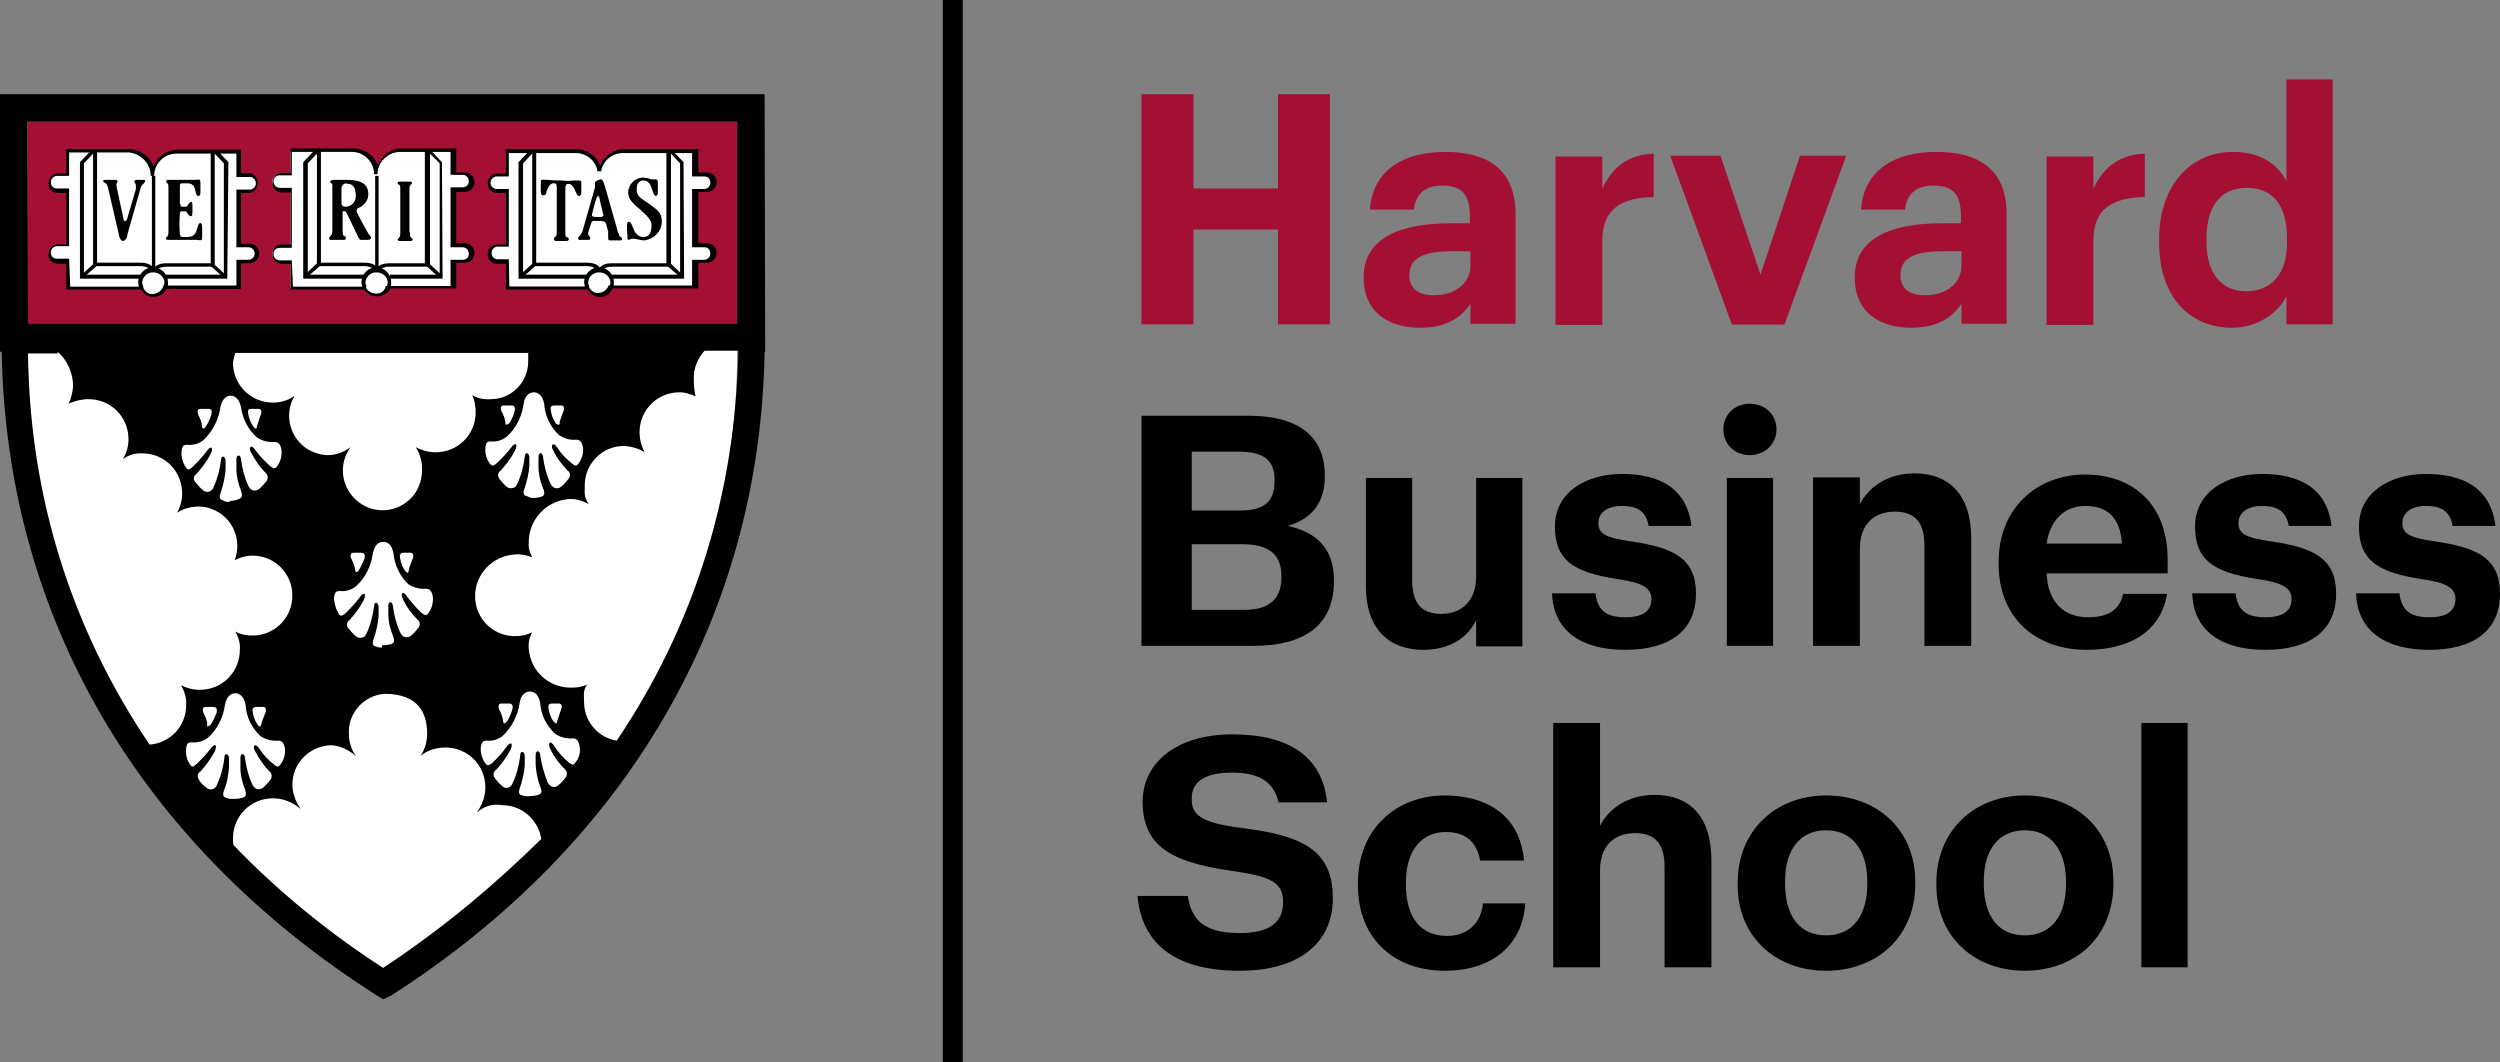 <?xml version="1.0" encoding="utf-8"?>
<!-- Generator: Adobe Illustrator 19.0.0, SVG Export Plug-In . SVG Version: 6.00 Build 0)  -->
<svg version="1.1" id="Layer_1" xmlns="http://www.w3.org/2000/svg" xmlns:xlink="http://www.w3.org/1999/xlink" x="0px" y="0px"
	 viewBox="-644 556 437.8 186" style="enable-background:new -644 556 437.8 186;" xml:space="preserve">
<rect x="-644" y="556" width="437.8" height="186" fill="#808080" stroke="none"/>
<style type="text/css">
	.st0{fill:#A41034;}
	.st1{fill:#FFFFFF;}
</style>
<g>
	<g>
		<path d="M-218.6,669.8c-7.9,0-12.6-3.5-12.8-9.9h7.6c0.3,2.7,1.6,4.2,5.2,4.2c3.2,0,4.6-1.2,4.6-3.2s-1.7-2.9-6-3.5
			c-7.8-1.2-10.9-3.4-10.9-9.2c0-6.1,5.6-9.2,11.7-9.2c6.5,0,11.4,2.4,12.2,9.1h-7.5c-0.4-2.4-1.8-3.5-4.6-3.5c-2.7,0-4.2,1.2-4.2,3
			c0,1.9,1.4,2.6,5.7,3.2c7.4,1.1,11.4,2.9,11.4,9.2C-206.2,666.4-210.8,669.8-218.6,669.8 M-247.3,669.8c-7.9,0-12.6-3.5-12.8-9.9
			h7.6c0.3,2.7,1.6,4.2,5.2,4.2c3.2,0,4.6-1.2,4.6-3.2s-1.7-2.9-6-3.5c-7.8-1.2-10.9-3.4-10.9-9.2c0-6.1,5.6-9.2,11.7-9.2
			c6.5,0,11.4,2.4,12.2,9.1h-7.5c-0.4-2.4-1.8-3.5-4.6-3.5c-2.7,0-4.2,1.2-4.2,3c0,1.9,1.4,2.6,5.7,3.2c7.4,1.1,11.4,2.9,11.4,9.2
			C-234.9,666.4-239.5,669.8-247.3,669.8 M-285.6,651.2h13.2c-0.3-4.5-2.5-6.6-6.4-6.6C-282.5,644.6-285,647.1-285.6,651.2
			 M-278.6,669.8c-8.9,0-15.4-5.6-15.4-15v-0.4c0-9.3,6.6-15.3,15.2-15.3c7.6,0,14.4,4.5,14.4,15v2.3h-21.2c0.2,4.9,2.9,7.7,7.3,7.7
			c3.8,0,5.6-1.6,6.1-4.1h7.7C-265.5,666.2-270.6,669.8-278.6,669.8 M-326.5,669.1v-29.5h8.2v4.7c1.5-2.9,4.7-5.4,9.6-5.4
			c5.8,0,9.9,3.5,9.9,11.4v18.8h-8.2v-17.6c0-4-1.6-5.9-5.2-5.9c-3.5,0-6.1,2.1-6.1,6.5v17H-326.5L-326.5,669.1z M-341.6,639.7h8.1
			v29.4h-8.1V639.7z M-337.6,635.7c-2.6,0-4.6-1.9-4.6-4.5s2-4.5,4.6-4.5c2.7,0,4.7,1.9,4.7,4.5S-335,635.7-337.6,635.7
			 M-359.4,669.8c-7.9,0-12.6-3.5-12.8-9.9h7.6c0.3,2.7,1.6,4.2,5.2,4.2c3.2,0,4.6-1.2,4.6-3.2s-1.7-2.9-6-3.5
			c-7.8-1.2-10.9-3.4-10.9-9.2c0-6.1,5.6-9.2,11.7-9.2c6.5,0,11.4,2.4,12.2,9.1h-7.5c-0.4-2.4-1.8-3.5-4.6-3.5c-2.7,0-4.2,1.2-4.2,3
			c0,1.9,1.4,2.6,5.7,3.2c7.4,1.1,11.4,2.9,11.4,9.2C-347,666.4-351.6,669.8-359.4,669.8 M-394.8,669.8c-5.7,0-10-3.4-10-11.1v-19
			h8.1v17.9c0,4,1.6,5.9,5.1,5.9c3.4,0,6.1-2.1,6.1-6.5v-17.3h8.1v29.5h-8.1v-4.6C-386.9,667.5-389.9,669.8-394.8,669.8
			 M-435.2,662.8h9.1c4.5,0,6.5-2,6.5-5.7v-0.2c0-3.7-2-5.6-7-5.6h-8.7v11.5H-435.2z M-435.2,645.4h8.3c4.4,0,6.1-1.6,6.1-5.2V640
			c0-3.4-1.9-4.9-6.2-4.9h-8.3v10.3H-435.2z M-444.1,669.1v-40.3h18.7c8.8,0,13.4,3.6,13.4,10.5v0.2c0,4.2-2,7.3-6.5,8.6
			c5.2,1.1,8.1,4.1,8.1,9.5v0.2c0,7.4-4.8,11.3-14.1,11.3H-444.1L-444.1,669.1z"/>
		<g>
			<path class="st0" d="M-306.9,607.7c3.6,0,6.4-2,6.4-5.2V600h-3.2c-4.7,0-7.5,1-7.5,4.2C-311.2,606.3-309.9,607.7-306.9,607.7
				 M-309.3,613.4c-5.4,0-9.9-2.6-9.9-8.8c0-6.9,6.3-9.5,15.3-9.5h3.3v-1.2c0-3.5-1.1-5.4-4.8-5.4c-3.2,0-4.7,1.6-5,4.2h-7.7
				c0.5-7,6-10.1,13.2-10.1c7.2,0,12.3,2.9,12.3,10.9v19.2h-7.9v-3.5C-302.1,611.6-304.7,613.4-309.3,613.4 M-340.7,612.8
				l-10.8-29.5h8.7l7,21.1l7-21.1h7.9l-10.7,29.5H-340.7z M-392.9,607.7c3.6,0,6.4-2,6.4-5.2V600h-3.2c-4.7,0-7.5,1-7.5,4.2
				C-397.2,606.3-395.9,607.7-392.9,607.7 M-395.3,613.4c-5.4,0-9.9-2.6-9.9-8.8c0-6.9,6.3-9.5,15.3-9.5h3.3v-1.2
				c0-3.5-1.1-5.4-4.8-5.4c-3.2,0-4.7,1.6-5,4.2h-7.7c0.5-7,6-10.1,13.2-10.1c7.2,0,12.3,2.9,12.3,10.9v19.2h-7.9v-3.5
				C-388.1,611.6-390.7,613.4-395.3,613.4 M-444.1,612.8v-40.3h9.1V589h14.8v-16.5h9.1v40.3h-9.1v-16.6H-435v16.6H-444.1z"/>
			<polygon class="st0" points="-340.7,612.8 -331.5,612.8 -320.7,583.3 -328.6,583.3 -335.6,604.4 -342.7,583.3 -351.4,583.3 			
				"/>
			<path class="st0" d="M-354.4,582.9c-4.5,0.2-7.2,2.3-9,6.1v-5.6h-8.2v29.5h8.2v-14.8c0-5.5,3.3-7.5,9-7.6V582.9z"/>
			<path class="st0" d="M-268.4,582.9c-4.4,0.2-7.2,2.3-9,6.1v-5.6h-8.2v29.5h8.2v-14.8c0-5.5,3.3-7.5,9-7.6V582.9z"/>
			<path class="st0" d="M-250.7,607c-4.1,0-6.9-2.9-6.9-8.7v-0.4c0-5.9,2.5-9,7.1-9c4.5,0,7,3,7,8.9v0.4
				C-243.4,604.2-246.4,607-250.7,607 M-253.1,613.4c4.3,0,8-2.5,9.5-5.5v4.9h8.1v-42.9h-8.1v17.8c-1.6-3-4.6-5.1-9.3-5.1
				c-7.4,0-13,5.7-13,15.4v0.4C-265.9,608.3-260.3,613.4-253.1,613.4"/>
		</g>
		<path d="M-269,682.6h8.1v42.8h-8.1V682.6z M-289.4,719.8c4.6,0,7.2-3.4,7.2-9v-0.4c0-5.6-2.7-9-7.2-9s-7.2,3.3-7.2,8.9v0.4
			C-296.6,716.5-294,719.8-289.4,719.8 M-289.4,726c-8.8,0-15.5-5.9-15.5-15v-0.4c0-9.2,6.7-15.3,15.5-15.3
			c8.8,0,15.5,5.9,15.5,15.1v0.4C-273.9,720.1-280.6,726-289.4,726 M-324.2,719.8c4.6,0,7.2-3.4,7.2-9v-0.4c0-5.6-2.7-9-7.2-9
			s-7.2,3.3-7.2,8.9v0.4C-331.4,716.5-328.8,719.8-324.2,719.8 M-324.2,726c-8.8,0-15.5-5.9-15.5-15v-0.4c0-9.2,6.7-15.3,15.5-15.3
			s15.6,5.9,15.6,15.1v0.4C-308.6,720.1-315.4,726-324.2,726 M-372,725.4v-42.8h8.2v18c1.5-2.9,4.7-5.4,9.6-5.4
			c5.8,0,9.9,3.5,9.9,11.4v18.8h-8.2v-17.6c0-4-1.6-5.9-5.2-5.9c-3.5,0-6.1,2.1-6.1,6.5v17H-372L-372,725.4L-372,725.4z M-391,726
			c-8.6,0-15.2-5.4-15.2-15v-0.4c0-9.5,6.8-15.3,15.2-15.3c6.8,0,13.1,3,13.9,11.4h-7.7c-0.6-3.4-2.7-5-6-5c-4.2,0-7,3.2-7,8.8v0.4
			c0,5.9,2.7,9,7.2,9c3.3,0,5.9-1.9,6.3-5.7h7.4C-377.3,721.2-382.4,726-391,726 M-426.9,726c-11.9,0-17.2-5.2-17.9-13.1h8.8
			c0.6,3.7,2.3,6.5,9.1,6.5c5.4,0,7.6-2,7.6-5.4c0-3.5-2.1-4.5-9-5.5c-10.8-1.5-15.6-4.5-15.6-12.1c0-6.8,5.9-11.8,15.7-11.8
			c9.9,0,15.8,3.9,16.6,11.9h-8.5c-0.8-3.5-3.3-5.2-8.1-5.2c-5,0-7.1,1.7-7.1,4.5c-0.1,2.9,1.6,4.3,8.8,5.2
			c10.4,1.3,15.9,3.8,15.9,12.2C-410.5,720.6-415.9,726-426.9,726"/>
	</g>
	<rect x="-478.9" y="556" width="3.5" height="186"/>
	<g>
		<polygon class="st0" points="-514.9,577.3 -514.9,612.8 -639.1,612.8 -639.1,577.3 		"/>
		<path class="st1" d="M-514.9,617.4c0,48-25.8,85.4-62.1,108.5c-36.3-23.2-62.1-60.4-62.1-108.5H-514.9z"/>
		<path d="M-510.1,572.5H-644v45.1h0.3c0.8,46.3,24,86.1,65.5,112.6l1.3,0.8l1.3-0.6c41.6-26.6,64.7-66.6,65.5-112.8h0.1
			L-510.1,572.5L-510.1,572.5z M-514.9,577.3v35.4h-124.2l-0.1-35.4H-514.9z M-551.5,618.9c0,0.1,0,0.3,0,0.4c0,3.6-2.9,6.6-6.5,6.6
			c-1.2,0.1-2.3-0.1-3.3-0.7c0.4,0.9,0.6,1.9,0.6,3c0,3.9-3.1,7-7,7c-1.2,0-2.4-0.3-3.5-0.9c0.7,1.1,1.1,2.4,1.1,3.7
			c0.1,1.6-0.4,3.2-1.3,4.5c-2.3,3.1-6.6,3.8-9.7,1.5c-3.1-2.3-3.8-6.6-1.5-9.7c-1.2,0.9-2.6,1.4-4,1.4c-1.2,0-2.3-0.4-3.3-0.9
			c-3.3-1.9-4.5-6.2-2.5-9.5c-1.1,0.8-2.4,1.2-3.8,1.2c-3.9,0-7-3.1-7-7c0.1-0.6,0.2-1.1,0.4-1.7h49.1l0,0h2.2
			C-551.5,618-551.5,618.4-551.5,618.9z M-633.9,617.6c1.7,1.5,2.7,3.7,2.7,6.1c-0.1,1-0.3,2-0.8,3c1.1-0.5,2.3-0.8,3.5-0.8
			c3.9,0,7,3.1,7,7c0,1.2-0.3,2.4-1,3.5c1-0.7,2.2-1.1,3.5-1c1.2,0,2.3,0.3,3.4,0.9c3.3,1.9,4.5,6.2,2.6,9.5c1-0.7,2.2-1,3.5-1.1
			c0.9,0,1.7,0.1,2.5,0.4c3.6,1.3,5.5,5.3,4.1,9c1-0.5,2-0.8,3.1-0.8c3.9,0,7,3.1,7,7s-3.1,7-7,7c-1,0-2.1-0.2-3-0.7
			c0.6,1,0.9,2.1,0.8,3.2c0,3.9-3.1,7-7,7c-1.2,0-2.3-0.3-3.3-0.8c0.6,1,1,2.3,0.9,3.5c0,3.7-2.8,6.6-6.4,6.9
			c-13.6-20.1-21-43.3-21.3-68.5h5.2V617.6z M-576.9,725.5c-9.9-6.4-18.6-13.6-26.2-21.5c-0.1-0.4-0.1-0.8-0.1-1.2c0-3.9,3.1-7,7-7
			c1.8,0,3.5,0.7,4.9,1.9c-0.9-1.2-1.4-2.6-1.5-4.1c-0.1-3.9,3-7,6.8-7.1c1.6,0.1,3.1,0.8,4.3,1.9c-0.8-1.2-1.2-2.5-1.2-3.9
			c-0.2-3.6,2.6-6.7,6.2-7c6.1,0,7.5,3.5,7.5,7c0,1.4-0.4,2.8-1.2,3.9c1.2-1,2.8-1.5,4.4-1.5c3.9,0,7,3.1,7,7c0,1.6-0.6,3.1-1.5,4.4
			c1.2-1.1,2.8-1.6,4.4-1.3c3.5,0,6.3,2.5,6.9,5.9C-557.4,711-566.6,718.7-576.9,725.5z M-536,685.7c-3.1-0.5-5.5-3.1-5.7-6.3
			c0-1.4-0.3-2.4,0.5-3.5c-0.7,0.3-1.5,0.5-2.3,0.5c-4.1,0.3-7.6-2.7-7.9-6.8c-0.1-1,0.1-2,0.6-2.9c-0.9,0.5-1.9,0.7-3,0.7
			c-3.9,0-7-3.1-7-7s3.1-7.1,7-7.3c1-0.1,2,0.1,3,0.5c-0.4-0.8-0.7-1.6-0.6-2.5c-0.1-4,3-7.4,7-7.7c1.2-0.1,2.5,0.3,3.5,0.9
			c-0.5-0.7-0.8-1.6-0.7-2.5c0-0.3,0-0.5,0-0.8c0-3.9,3.2-7,7-6.9c1.2,0.1,2.4,0.4,3.5,1.1c-0.6-1.1-0.9-2.3-0.9-3.5
			c0-3.9,3.1-7,7-7c1,0,1.9,0.3,2.8,0.7c-0.2-0.9-0.3-1.9-0.3-2.9l0,0c-0.1-2,0.7-3.8,1.9-5.1h5.9
			C-515.2,642.6-522.5,665.7-536,685.7z"/>
		<path class="st1" d="M-581.2,655.9c0.4-0.6,0.7-1.3,1-2c0.2-0.8,0-1.1-0.6-1.1h-1.3c-0.6,0-0.6,0.6-0.3,1.2
			c0.3,0.6,0.5,1.2,0.6,1.8c0,0.3,0.2,0.7,0.7,0"/>
		<path class="st1" d="M-573.1,655.9c-0.4-0.6-0.7-1.3-0.8-2c-0.2-0.8,0-1.1,0.6-1.1h1.2c0.5,0,0.6,0.6,0.3,1.2
			c-0.2,0.6-0.5,1.2-0.6,1.8C-572.5,656.4-572.6,656.5-573.1,655.9"/>
		<path class="st1" d="M-576.9,669c0.5,0,1-0.1,1.4-0.2c0.3-0.2,0.8-0.2,0.3-1.5c-0.5-1.2-0.8-2.5-0.8-3.8v-1.4c0-0.8,0.7-0.9,0.8,0
			c0.2,1.6,0.6,3.2,1.3,4.7c0.7,1.3,1.7,0.7,1.9,0.5c0.5-0.4,0.9-0.9,1.3-1.4c0.3-0.4,0.3-1.1-0.2-1.4l0,0c-1-1-1.9-2.2-2.5-3.5
			c-0.6-1.1,0-1.7,0.7-0.5c0.8,1,1.6,2,2.6,2.9c0.5,0.3,0.7,0.5,1.1,0c0.6-0.8,0.9-1.8,0.8-2.9c-0.2-1.2-0.7-1.4-1.2-1.4
			c-1.1,0.1-2.2-0.2-3.1-0.8c-1.5-1.4-2.4-3.4-2.6-5.4c-0.3-1.6-1-2-1.8-2s-1.5,0.5-1.8,2c-0.3,2.2-1.3,4.3-3,5.8
			c-0.8,0.6-1.7,0.9-2.7,0.8c-0.5,0-1,0-1.1,1.1c0,1,0.3,2,0.8,2.9c0.3,0.5,0.6,0.3,1.1,0c0.9-0.9,1.8-1.8,2.6-2.9
			c0.8-1.1,1.2-0.6,0.7,0.5c-0.7,1.3-1.5,2.4-2.5,3.5c-0.5,0.3-0.6,1-0.2,1.4l0,0c0.4,0.5,0.8,1,1.3,1.4c0.4,0.4,1.2,0.4,1.6,0
			c0.1-0.1,0.2-0.3,0.3-0.5c0.7-1.5,1.1-3.1,1.3-4.7c0-0.9,0.7-0.8,0.8,0v1.7c-0.1,1.3-0.4,2.6-0.8,3.8c-0.5,1.3,0,1.4,0.3,1.5
			s0.3,0.2,1.1,0.2V669H-576.9z"/>
		<path class="st1" d="M-607.9,630.6c0.4-0.6,0.7-1.3,0.9-2c0.2-0.8,0-1-0.6-1h-1.3c-0.6,0-0.6,0.6-0.3,1.2c0.3,0.6,0.5,1.2,0.6,1.8
			C-608.6,631.1-608.4,631.3-607.9,630.6"/>
		<path class="st1" d="M-599.7,630.6c-0.4-0.6-0.7-1.3-0.8-2c-0.2-0.8,0-1,0.6-1h1.2c0.5,0,0.6,0.6,0.3,1.2
			c-0.2,0.6-0.4,1.2-0.6,1.8C-599,631.1-599.2,631.3-599.7,630.6"/>
		<path class="st1" d="M-603.6,643.7c0.5,0,1-0.1,1.4-0.3c0.4-0.2,0.8-0.2,0.4-1.5c-0.5-1.2-0.8-2.5-0.8-3.8v-1.7
			c0-0.8,0.7-0.9,0.8,0c0.2,1.6,0.6,3.2,1.3,4.7c0.7,1.3,1.7,0.7,1.9,0.5c0.5-0.4,0.9-0.9,1.3-1.4c0.3-0.5,0.2-1.1-0.2-1.4l0,0
			c-1-1-1.8-2.2-2.5-3.5c-0.6-1,0-1.6,0.7-0.5c0.8,1.1,1.7,2,2.7,2.9c0.5,0.3,0.7,0.5,1.1,0c0.6-0.8,0.9-1.8,0.8-2.9
			c-0.2-1.2-0.7-1.4-1.2-1.4c-1.1,0.1-2.2-0.2-3.1-0.8c-1.6-1.4-2.5-3.3-2.8-5.3c-0.3-1.5-1.1-2-1.8-2c-0.7,0-1.5,0.5-1.8,2
			c-0.3,2.2-1.4,4.3-3,5.8c-0.8,0.6-1.8,0.9-2.8,0.8c-0.5,0-0.9,0-1,1.1c-0.1,1,0.2,2.1,0.8,2.9c0.3,0.5,0.6,0.3,1,0
			c0.9-0.9,1.8-1.8,2.6-2.9c0.8-1.1,1.2-0.6,0.7,0.5c-0.7,1.3-1.5,2.4-2.5,3.5c-0.5,0.3-0.6,1-0.2,1.4c0.4,0.5,0.8,1,1.3,1.4
			c0.4,0.4,1.1,0.5,1.6,0c0.1-0.1,0.3-0.3,0.3-0.5c0.7-1.5,1.1-3.1,1.3-4.7c0-0.9,0.7-0.8,0.8,0v1.7c-0.1,1.3-0.4,2.6-0.8,3.8
			c-0.5,1.3,0,1.4,0.3,1.5s0.3,0.3,1.1,0.3L-603.6,643.7z"/>
		<path class="st1" d="M-554.8,630.1c0.4-0.6,0.7-1.3,0.9-2c0.2-0.8,0-1.1-0.6-1.1h-1.3c-0.6,0-0.6,0.6-0.3,1.2
			c0.3,0.5,0.5,1.1,0.6,1.7C-555.5,630.4-555.5,630.6-554.8,630.1"/>
		<path class="st1" d="M-546.7,630.1c-0.4-0.6-0.7-1.3-0.8-2c-0.2-0.8,0-1.1,0.6-1.1h1.2c0.5,0,0.6,0.6,0.3,1.2
			c-0.2,0.5-0.4,1.1-0.6,1.7C-545.9,630.4-546.2,630.6-546.7,630.1"/>
		<path class="st1" d="M-550.6,643.2c0.5,0,1-0.1,1.4-0.2c0.3-0.2,0.8-0.2,0.3-1.5c-0.5-1.2-0.8-2.5-0.8-3.8V636
			c0-0.8,0.7-0.9,0.8,0c0.2,1.6,0.6,3.2,1.3,4.7c0.7,1.3,1.7,0.7,1.9,0.5c0.5-0.4,0.9-0.9,1.3-1.4c0.3-0.4,0.3-1.1-0.2-1.4l0,0
			c-1-1-1.9-2.2-2.5-3.5c-0.6-1,0-1.6,0.7-0.5s1.6,2,2.6,2.8c0.5,0.4,0.7,0.5,1.1,0c0.6-0.8,0.9-1.8,0.8-2.8
			c-0.2-1.2-0.7-1.4-1.2-1.4c-1.1,0.1-2.1-0.2-3-0.8c-1.5-1.4-2.5-3.4-2.6-5.5c-0.3-1.5-1.1-2-1.8-2c-0.7,0-1.6,0.5-1.8,2
			c-0.3,2.2-1.3,4.3-3,5.8c-0.8,0.6-1.7,0.9-2.7,0.8c-0.5,0-0.9,0-1,1.1c-0.1,1,0.2,2,0.8,2.8c0.4,0.5,0.6,0.4,1.1,0
			c1-0.9,1.8-1.8,2.6-2.8c0.8-1.1,1.2-0.6,0.7,0.5c-0.7,1.3-1.5,2.4-2.5,3.5c-0.5,0.3-0.6,0.9-0.3,1.4l0,0c0.4,0.5,0.8,1,1.3,1.4
			c0.4,0.4,1.2,0.4,1.6,0c0.1-0.1,0.2-0.3,0.3-0.5c0.7-1.5,1.1-3.1,1.3-4.7c0-0.9,0.7-0.8,0.8,0v1.6c-0.1,1.3-0.4,2.6-0.8,3.8
			c-0.5,1.3,0,1.4,0.4,1.5C-551.1,643.1-551.3,643.2-550.6,643.2L-550.6,643.2z"/>
		<path class="st1" d="M-607.1,682.9c0.4-0.6,0.7-1.3,1-2c0.2-0.8,0-1.1-0.6-1.1h-1.3c-0.6,0-0.6,0.6-0.3,1.2
			c0.3,0.5,0.5,1.1,0.6,1.7C-607.8,683.1-607.8,683.5-607.1,682.9"/>
		<path class="st1" d="M-598.9,682.9c-0.4-0.6-0.7-1.3-0.8-2c-0.2-0.8,0-1.1,0.6-1.1h1.2c0.5,0,0.6,0.6,0.3,1.2
			c-0.2,0.6-0.5,1.2-0.6,1.7C-598.3,683.2-598.5,683.5-598.9,682.9"/>
		<path class="st1" d="M-602.9,695.9c0.5,0,1-0.1,1.4-0.2c0.4-0.2,0.8-0.2,0.4-1.5c-0.5-1.2-0.8-2.5-0.8-3.8v-1.7
			c0-0.8,0.7-0.9,0.8,0c0.2,1.6,0.6,3.2,1.3,4.7c0.7,1.3,1.7,0.7,1.9,0.5c0.5-0.4,0.9-0.9,1.3-1.4c0.3-0.5,0.2-1.1-0.2-1.4l0,0
			c-1-1-1.8-2.2-2.5-3.5c-0.6-1,0-1.6,0.7-0.5s1.6,2,2.6,2.8c0.5,0.4,0.7,0.5,1.1,0c0.6-0.8,0.9-1.8,0.8-2.8
			c-0.2-1.2-0.7-1.4-1.2-1.4c-1.1,0.1-2.2-0.2-3.1-0.8c-1.5-1.4-2.5-3.4-2.6-5.5c-0.3-1.5-1.1-2-1.8-2c-0.7,0-1.5,0.5-1.8,2
			c-0.3,2.2-1.3,4.3-3,5.8c-0.8,0.6-1.8,0.9-2.8,0.8c-0.5,0-0.9,0-1,1.1c-0.1,1,0.1,2,0.7,2.8c0.3,0.5,0.6,0.4,1,0
			c1-0.9,1.8-1.8,2.6-2.8c0.8-1.1,1.2-0.6,0.7,0.5c-0.7,1.3-1.5,2.4-2.5,3.5c-0.5,0.3-0.6,0.9-0.3,1.4l0,0c0.3,0.6,0.8,1,1.3,1.4
			c0.4,0.4,1.1,0.5,1.6,0c0.1-0.1,0.3-0.3,0.3-0.5c0.7-1.5,1.1-3.1,1.3-4.7c0-0.9,0.7-0.8,0.8,0v1.7c-0.1,1.3-0.3,2.6-0.8,3.8
			c-0.5,1.3,0,1.4,0.3,1.5s0.3,0.2,1,0.2L-602.9,695.9z"/>
		<path class="st1" d="M-555.2,682.3c0.4-0.6,0.7-1.3,0.9-2c0.2-0.8,0-1.1-0.6-1.1h-1.3c-0.6,0-0.6,0.6-0.3,1.2
			c0.3,0.6,0.5,1.2,0.6,1.8C-555.9,682.7-555.7,682.9-555.2,682.3"/>
		<path class="st1" d="M-547.1,682.3c-0.4-0.6-0.7-1.3-0.8-2c-0.2-0.8,0-1.1,0.6-1.1h1.2c0.5,0,0.6,0.6,0.3,1.2
			c-0.2,0.6-0.4,1.2-0.6,1.8C-546.4,682.7-546.6,682.9-547.1,682.3"/>
		<path class="st1" d="M-551.1,695.4c0.5,0,1-0.1,1.4-0.2c0.3-0.2,0.8-0.2,0.3-1.5c-0.5-1.2-0.7-2.5-0.8-3.8v-1.7
			c0-0.8,0.7-0.9,0.8,0c0.2,1.6,0.7,3.3,1.3,4.8c0.7,1.3,1.7,0.7,1.9,0.5c0.5-0.4,0.9-0.9,1.3-1.4c0.3-0.5,0.2-1.1-0.2-1.4l0,0
			c-1-1-1.9-2.2-2.5-3.5c-0.6-1.1,0-1.7,0.7-0.5c0.7,1.1,1.6,2.1,2.6,2.9c0.5,0.3,0.7,0.5,1,0c0.7-0.8,1-1.8,0.8-2.9
			c-0.2-1.2-0.7-1.4-1.2-1.4c-1.1,0.1-2.2-0.2-3.1-0.8c-1.5-1.4-2.5-3.4-2.6-5.4c-0.3-1.6-1.1-2-1.8-2c-0.7,0-1.6,0.5-1.8,2
			c-0.3,2.2-1.4,4.3-3,5.8c-0.8,0.6-1.7,0.9-2.7,0.8c-0.5,0-0.9,0-1.1,1.1c-0.1,1,0.2,2,0.8,2.9c0.4,0.5,0.6,0.3,1.1,0
			c1-0.9,1.8-1.8,2.6-2.9c0.8-1.1,1.2-0.6,0.7,0.5c-0.7,1.3-1.5,2.4-2.5,3.5c-0.5,0.3-0.6,0.9-0.3,1.4l0,0c0.4,0.5,0.8,1,1.3,1.4
			c0.4,0.5,1.2,0.5,1.6,0c0.1-0.1,0.2-0.3,0.3-0.5c0.7-1.5,1.1-3.1,1.3-4.8c0-0.9,0.7-0.8,0.8,0v1.7c-0.1,1.3-0.4,2.6-0.8,3.8
			c-0.5,1.3,0,1.4,0.4,1.5C-552.1,695.4-551.8,695.5-551.1,695.4L-551.1,695.4z"/>
		<path class="st1" d="M-617.1,586.8c0-2.3,1.9-4.3,4.2-4.3l0,0h10.7v4.2h1.8c0.8,0,1.4,0.6,1.4,1.4c0,0.8-0.6,1.4-1.4,1.4l0,0h-1.8
			v9.5h1.8c0.8,0,1.4,0.6,1.4,1.4c0,0.8-0.7,1.4-1.4,1.4h-1.8v4.5h-12.9c-0.4,0.7-1.2,1.2-2,1.3c-0.9,0-1.7-0.5-2-1.3H-632v-4.5
			h-1.8c-0.8,0-1.4-0.5-1.4-1.3v-0.1c0-0.8,0.6-1.4,1.4-1.4l0,0h1.8v-9.6h-1.8c-0.7,0-1.4-0.5-1.4-1.3V588c0-0.8,0.6-1.4,1.4-1.4
			h1.8v-4.1h10.7C-619,582.5-617.1,584.4-617.1,586.8z"/>
		<path d="M-617.1,608c-0.9,0-1.8-0.5-2.2-1.3h-13.1v-4.5h-1.4c-0.9,0-1.7-0.7-1.7-1.6v-0.1c0-1,0.8-1.7,1.7-1.7h1.4v-9h-1.4
			c-0.9,0-1.7-0.7-1.7-1.6v-0.1c0-1,0.8-1.7,1.7-1.7h1.4v-4.3h11c1.9,0.1,3.6,1.2,4.3,3c0.7-1.7,2.4-2.9,4.3-2.9h11v4.1h1.5
			c1,0.2,1.6,1.1,1.4,2.1c-0.1,0.7-0.7,1.3-1.4,1.4h-1.5v8.9h1.5c1,0,1.7,0.8,1.7,1.7s-0.8,1.7-1.7,1.7h-1.5v4.5h-13.1
			C-615.3,607.5-616.2,608-617.1,608z M-631.7,606.2h12.8v0.2c0.3,0.7,1,1.2,1.7,1.1c0.8-0.1,1.5-0.6,1.8-1.3V606h12.8v-4.5h2.1
			c0.6,0,1.1-0.5,1.1-1.1s-0.5-1.1-1.1-1.1h-2.1v-10.1h2.1c0.6,0.1,1.2-0.3,1.3-0.9s-0.3-1.2-0.9-1.3c-0.1,0-0.3,0-0.4,0h-2.1v-4.1
			h-10.5c-2.2,0-3.9,1.8-3.9,3.9h-0.6c0-2.1-1.7-3.9-3.8-4.1h-10.5v4.1h-2.1c-0.6,0-1.1,0.5-1.1,1.1s0.4,1.1,1,1.1h0.1h2.1v10.1
			h-2.1c-0.6,0-1.1,0.5-1.1,1.1s0.4,1.1,1,1.1h0.1h2.1L-631.7,606.2z"/>
		<rect x="-617.4" y="586.8" width="0.6" height="16.3"/>
		<path d="M-612.4,591.7c0,0.5,0,0.5,0.6,0.5c0.6,0,0.5,0,0.7-0.3s0.8-1.1,0.8,0v1.4c0,1.1-0.8,0.3-0.9,0c-0.1-0.3-0.2-0.3-0.7-0.3
			s-0.6,0-0.6,0.5c-0.1,1.2-0.1,2.3,0,3.5c0,0.2,0.2,0.5,0.4,0.5c0,0,0,0,0.1,0h0.8c1.3,0,1.5-0.7,1.8-1.7c0.2-1,0.8-1,0.8,0v1.9
			c0,0.6-0.6,0.3-1,0.3h-5c-0.3,0-0.5-0.2-0.2-0.5c0.2-0.2,0.3-0.2,0.3-1v-7.4c0-0.8,0-0.8-0.3-1.1s0-0.5,0.2-0.5h4.8
			c0.3,0,0.9-0.3,0.9,0.4v1.9c0,0.6-0.6,0.8-0.8,0s-0.2-1.7-1.5-1.7h-0.8c-0.3,0-0.5,0-0.5,0.5c0,1.3,0,2.4,0,3.1L-612.4,591.7
			L-612.4,591.7z"/>
		<polygon points="-629.5,604.7 -629.9,604.3 -627.5,602.1 -627.1,602.6 		"/>
		<path d="M-614.8,606.4l-0.6-0.2c0.1-0.2,0.2-0.5,0.2-0.8c-0.1-1.1-1.1-1.8-2.2-1.7c-0.9,0.1-1.6,0.8-1.7,1.7
			c0,0.3,0.1,0.6,0.2,0.8l-0.6,0.3c-0.2-0.3-0.3-0.7-0.3-1.1c0-1.4,1.2-2.6,2.6-2.6c1.4,0,2.6,1.2,2.6,2.6
			C-614.5,605.8-614.6,606.1-614.8,606.4z"/>
		<path d="M-619.1,604.8H-630v-20.4l2-2.1h1V602h7.5c1.2,0,2,0.3,2.3,0.9l-0.6,0.3c0-0.3-0.8-0.6-1.7-0.6h-8.2v-19.7l0,0l-1.6,1.7
			v19.5h10.1v0.7H-619.1z"/>
		<path d="M-604.2,604.8h-10.9v-0.7h10.3v-19.5l-1.6-1.7l0,0v19.8h-8.3c-0.9,0-1.6,0.2-1.7,0.6l-0.6-0.3c0.3-0.6,1-0.9,2.3-0.9h7.6
			v-19.8h1.1l2,2.1L-604.2,604.8z"/>
		<polygon points="-604.7,604.7 -607.1,602.6 -606.7,602.1 -604.3,604.3 		"/>
		<path d="M-621.7,597.1c0,0.7-0.5,1.1-0.8,1.1s-0.6-0.5-0.7-1.2l-1.9-8.2c-0.2-0.6-0.2-0.6-0.6-0.8c-0.4-0.2-0.2-0.5,0-0.5h1.9
			c0.3,0,0.5,0.2,0.3,0.5c-0.1,0.2-0.2,0.2,0,1.1l1.1,5.1c0,0.8,0.6,0.6,0.7,0l1.5-5.1c0-0.8,0-0.8-0.2-1.1c-0.1-0.1-0.1-0.3,0-0.4
			c0.1,0,0.1-0.1,0.2-0.1h1.4c0.3,0,0.3,0.3,0,0.6c-0.3,0.2-0.5,0.6-0.6,0.9L-621.7,597.1z"/>
		<path class="st1" d="M-578,607.6c0.9,0,1.7-0.5,2-1.3h11.5v-4.5h1.8c0.8,0,1.4-0.6,1.4-1.3v-0.1c0-0.8-0.6-1.4-1.4-1.4h-1.8v-9.6
			h1.8c0.8,0,1.4-0.6,1.4-1.3c0,0,0,0,0-0.1c0-0.8-0.6-1.4-1.4-1.4h-1.8v-4.1h-9.2c-2.3,0-4.3,1.9-4.3,4.2l0,0
			c0-2.3-1.9-4.2-4.2-4.3c0,0,0,0-0.1,0h-10.8v4.1h-1.8c-0.7,0-1.4,0.5-1.4,1.3v0.1c0,0.8,0.7,1.4,1.4,1.4h1.8v9.8h-1.8
			c-0.7,0-1.4,0.5-1.4,1.3v0.1c0,0.8,0.7,1.4,1.4,1.4h1.8v4.5h12.9c0.4,0.7,1.2,1.2,2,1.2L-578,607.6z"/>
		<path d="M-578,607.9c-0.9,0-1.7-0.4-2.2-1.2h-12.9v-4.5h-1.5c-1,0-1.7-0.8-1.7-1.7s0.7-1.7,1.6-1.7h0.1h1.5v-9.1h-1.5
			c-1,0-1.7-0.8-1.7-1.7s0.7-1.7,1.6-1.7h0.1h1.5V582h11c1.9,0,3.6,1.2,4.3,2.9c0.7-1.7,2.3-2.9,4.1-2.9h9.6v4.2h1.5
			c1,0,1.7,0.8,1.7,1.7s-0.7,1.7-1.6,1.7h-0.1h-1.5v9h1.5c1,0,1.7,0.8,1.7,1.7s-0.7,1.7-1.6,1.7h-0.1h-1.5v4.5h-11.5
			C-576.1,607.4-577,607.9-578,607.9z M-592.7,606.2h12.8v0.2c0.3,0.6,1,1,1.7,1c0.8,0.1,1.5-0.4,1.7-1.1v-0.2h11.4v-4.6h2.1
			c0.6,0,1.1-0.4,1.1-1v-0.1c0-0.6-0.5-1.1-1.1-1.1h-2.1v-10.5h2.1c0.6,0,1.1-0.4,1.1-1c0,0,0,0,0-0.1c0-0.6-0.5-1.1-1.1-1.1h-2.1
			v-4h-8.8c-2.2,0-4,1.8-4,3.9h-0.6c0-2.2-1.8-3.9-3.9-3.9h-10.5v4.1h-2.1c-0.6,0-1.1,0.4-1.1,1v0.1c0,0.6,0.5,1.1,1.1,1.1h2.1v10.5
			h-2.1c-0.6,0-1.1,0.4-1.1,1v0.1c0,0.6,0.5,1.1,1.1,1.1h2.1L-592.7,606.2z"/>
		<path d="M-575.7,606.4l-0.6-0.2c0.1-0.2,0.2-0.5,0.2-0.8c-0.1-1.1-1.1-1.8-2.2-1.7c-0.9,0.1-1.6,0.8-1.7,1.7
			c0,0.3,0.1,0.6,0.2,0.8l-0.6,0.3c-0.2-0.4-0.3-0.7-0.3-1.1c0-1.4,1.2-2.6,2.6-2.6c1.4,0,2.6,1.2,2.6,2.6l0,0
			C-575.5,605.8-575.5,606.1-575.7,606.4z"/>
		<path d="M-580,604.8h-10.9v-20.4l2-2.1h1.1V602h7.5c1.3,0,2,0.3,2.3,0.9l-0.6,0.3c0-0.3-0.8-0.6-1.7-0.6h-8.2v-19.7l0,0l-1.6,1.7
			v19.5h10.3L-580,604.8z"/>
		<polygon points="-590.4,604.7 -590.8,604.3 -588.5,602.1 -588,602.6 		"/>
		<rect x="-578.3" y="586.8" width="0.6" height="16.3"/>
		<path d="M-566.5,604.8h-9.2v-0.7h8.7v-19.5l-1.7-1.7l0,0v19.8h-7c-0.9,0-1.5,0.2-1.7,0.6l-0.6-0.3c0.3-0.6,1.1-0.9,2.3-0.9h6.1
			v-19.8h1l2,2.1L-566.5,604.8z"/>
		<polygon points="-567,604.7 -569.3,602.6 -568.9,602.1 -566.5,604.3 		"/>
		<path d="M-585.1,598h-1c-0.3,0-0.3-0.2-0.2-0.5c0.1-0.2,0.5-0.2,0.5-1.1v-7.7c0.1-0.3-0.1-0.6-0.3-0.7c-0.2-0.2,0-0.5,0.5-0.5h2.4
			c2.7,0,3.7,0.9,3.7,2.5c0,1.1-0.7,2-1.7,2.4c-0.2,0-0.3,0.2-0.3,0.4c-0.1,0.1-0.1,0.2,0,0.3c0,0.2,1.8,3.5,2,3.8
			c0.1,0.2,0.3,0.4,0.5,0.6c0,0,0,0.5-0.5,0.5h-1.4c0,0,0,0-0.2-0.2s-2.1-4.5-2.4-4.8h-0.5v3.5c0,0.8,0.2,0.8,0.5,0.9
			c0.1,0.1,0.1,0.4,0,0.5c-0.1,0.1-0.1,0.1-0.2,0.1H-585.1z M-584.2,590.2v1.5c0,0.2,0.2,0.5,0.7,0.5c1,0,1.8-0.8,1.8-1.8
			c0-0.1,0-0.1,0-0.2c0-1.7-0.8-2-1.4-2c-0.4-0.2-0.8,0-1,0.4c-0.1,0.1-0.1,0.3-0.1,0.5V590.2z"/>
		<path d="M-572.2,596.7c0,0.8,0,0.8,0.3,1s0.2,0.5-0.2,0.5h-1.9c-0.3,0-0.5-0.2-0.2-0.5c0.2-0.2,0.3-0.2,0.3-1v-7.4
			c0-0.8,0-0.8-0.3-1s-0.2-0.5,0.2-0.5h1.8c0.3,0,0.5,0.2,0.2,0.5c-0.2,0.2-0.3,0.2-0.3,1v7.4H-572.2z"/>
		<path class="st1" d="M-538.8,585.6c0.5-1.9,2.2-3.2,4.1-3.2h12.6v4.1h1.8c0.7,0,1.4,0.5,1.4,1.3v0.1c0,0.8-0.6,1.4-1.4,1.4h-1.8
			v9.6h1.8c0.7,0,1.4,0.5,1.4,1.3v0.1c0,0.8-0.7,1.4-1.4,1.4h-1.8v4.5h-14.8c-0.4,0.7-1.2,1.2-2,1.3c-0.9,0.1-1.7-0.5-2-1.3h-14.2
			v-4.5h-1.8c-0.8-0.1-1.3-0.9-1.2-1.6c0.1-0.6,0.6-1.1,1.2-1.2h1.8v-9.6h-1.8c-0.8,0-1.4-0.7-1.4-1.4c0-0.8,0.6-1.4,1.4-1.4h1.8
			v-4.1h11.9c2-0.1,3.7,1.3,4.1,3.2L-538.8,585.6L-538.8,585.6z"/>
		<path d="M-538.9,608c-0.9,0-1.8-0.5-2.2-1.3h-14.3v-4.5h-1.5c-1,0-1.7-0.8-1.7-1.7c0-1,0.8-1.7,1.7-1.7h1.5v-9h-1.5
			c-1,0-1.7-0.8-1.7-1.7s0.8-1.7,1.7-1.7h1.5v-4.3h12.2c1.9,0,3.6,1.1,4.3,2.9c0.7-1.7,2.4-2.9,4.3-2.9h12.9v4.1h1.5
			c0.9,0,1.7,0.7,1.7,1.6v0.1c0,1-0.8,1.7-1.7,1.7h-1.5v9h1.5c0.9,0,1.7,0.7,1.7,1.6v0.1c0,1-0.8,1.7-1.7,1.7h-1.5v4.5h-15
			C-537.2,607.5-538,608-538.9,608z M-554.8,606.2h13.9l0,0c0.3,0.7,1,1.2,1.7,1.1c0.7,0,1.4-0.5,1.7-1.1V606h14.7v-4.5h2.1
			c0.6,0,1.1-0.5,1.1-1.1s-0.4-1.1-1-1.1h-0.1h-2.1v-10.2h2.1c0.6,0,1.1-0.5,1.1-1.1s-0.4-1.1-1-1.1h-0.1h-2.1v-4.1h-12.1
			c-1.8,0-3.4,1.2-3.8,3v0.2h-0.7v-0.2c-0.4-1.8-2-3-3.8-3h-11.7v4.1h-2.1c-0.6,0-1.1,0.5-1.1,1.1s0.5,1.1,1.1,1.1h2.1v10.1h-2.1
			c-0.6,0.1-1,0.7-0.9,1.3c0.1,0.5,0.4,0.8,0.9,0.9h2.1L-554.8,606.2L-554.8,606.2z"/>
		<polygon points="-552.6,604.7 -553.1,604.3 -550.7,602.1 -550.3,602.6 		"/>
		<path d="M-536.6,606.4l-0.7-0.2c0.1-0.2,0.2-0.5,0.2-0.8c-0.1-1.1-1.1-1.8-2.2-1.7c-0.9,0.1-1.6,0.8-1.7,1.7
			c0,0.3,0.1,0.6,0.2,0.8l-0.6,0.3c-0.2-0.3-0.3-0.7-0.3-1.1c0-1.4,1.2-2.6,2.6-2.6c1.4,0,2.6,1.2,2.6,2.6
			C-536.5,605.7-536.5,606.1-536.6,606.4z"/>
		<path d="M-541.1,604.8h-12.1v-20.4l2-2.1h1.1V602h8.8c1.2,0,2,0.3,2.3,0.9l-0.6,0.3c-0.2-0.3-0.8-0.6-1.7-0.6h-9.5v-19.7l0,0
			l-1.6,1.7v19.5h11.4L-541.1,604.8z"/>
		<path d="M-524.2,604.8H-537v-0.7h12.1v-19.5l-1.6-1.7l0,0v19.8h-10.2c-0.9,0-1.6,0.2-1.7,0.6l-0.6-0.3c0.3-0.6,1-0.9,2.3-0.9h9.4
			v-19.8h1l2,2.1L-524.2,604.8z"/>
		<polygon points="-524.7,604.7 -527.1,602.6 -526.6,602.1 -524.3,604.3 		"/>
		<path d="M-537.9,595.1l0.4,1.4c0,0.8,0,0.8,0,1.1c0,0.2,0,0.5,0.3,0.5h1.9c0.3,0,0.3-0.5,0-0.6s-0.2-0.3-0.5-0.9l-2.3-8.1
			c-0.2-0.7-0.5-1.1-0.6-1.1c-0.1,0-1.1,0.2-1.1,0.6v0.8l-2.2,7.7c-0.4,0.8-0.4,0.8-0.6,0.9c-0.2,0.1-0.2,0.6,0,0.6h1.7
			c0.3,0,0.3-0.2,0.2-0.5s-0.5-0.2-0.2-1.1l0.5-1.5c0-0.3,0.8-0.2,1.3-0.2S-538.1,594.7-537.9,595.1L-537.9,595.1z M-539.7,591.3
			c0.3-1.3,0.6-1.3,0.8,0l0.5,2.1c0.2,0.5,0,0.6-0.8,0.6s-1.3,0-1.1-0.6l0.6-2.3V591.3z"/>
		<path d="M-545.6,587.6c0.7,0.1,1.4,0.1,2.1,0c1.3,0,1.3,0,1.3,0.4v1.6c0,0.2,0,0.7-0.4,0.7c-0.4,0-0.3-0.3-0.6-0.7
			c-0.5-1.3-0.9-1.4-1.3-1.4c-0.3,0-0.5,0.2-0.5,1v7.4c0,0.8,0,0.8,0.4,1c0.4,0.2,0.2,0.6-0.2,0.6h-1.9c-0.2,0-0.3-0.2-0.3-0.4
			c0-0.1,0-0.2,0.1-0.2c0.2-0.2,0.4-0.2,0.4-1v-7.5c0-0.7,0-1-0.5-1s-0.8,0.2-1.3,1.4c0,0.5-0.2,0.7-0.6,0.7c-0.4,0-0.4-0.5-0.4-0.7
			v-1.6c0-0.4,0-0.5,1.3-0.4C-547.2,587.6-546.4,587.6-545.6,587.6L-545.6,587.6z"/>
		<path d="M-534.2,595.5c0-1,0.6-0.8,0.9,0s0.7,2,2,2s1.4-1.4,1.4-2.1s-0.5-1.4-2.1-2.8c-1.6-1.3-2-2-2-3c0.1-1.3,1.1-2.4,2.5-2.5
			c0.5,0,1.1,0.1,1.5,0.3c0,0,0.6,0,0.7,0c0.1,0,0.5,0,0.5,0.4v2c0,0.5-0.5,0.8-0.8,0s-0.5-2.2-1.7-2.2s-1.2,1.2-1.2,1.7
			c0,1.3,1.3,1.7,2.6,2.7c1.3,1,1.8,1.4,1.8,2.9c-0.1,1.7-1.4,3-3.1,3.2c-0.7,0-1.3-0.3-1.9-0.3c-0.6,0-0.6,0.2-0.7,0.2
			c-0.1,0-0.5,0-0.3-0.6C-534.2,596.7-534.2,596.1-534.2,595.5L-534.2,595.5z"/>
	</g>
</g>
</svg>

